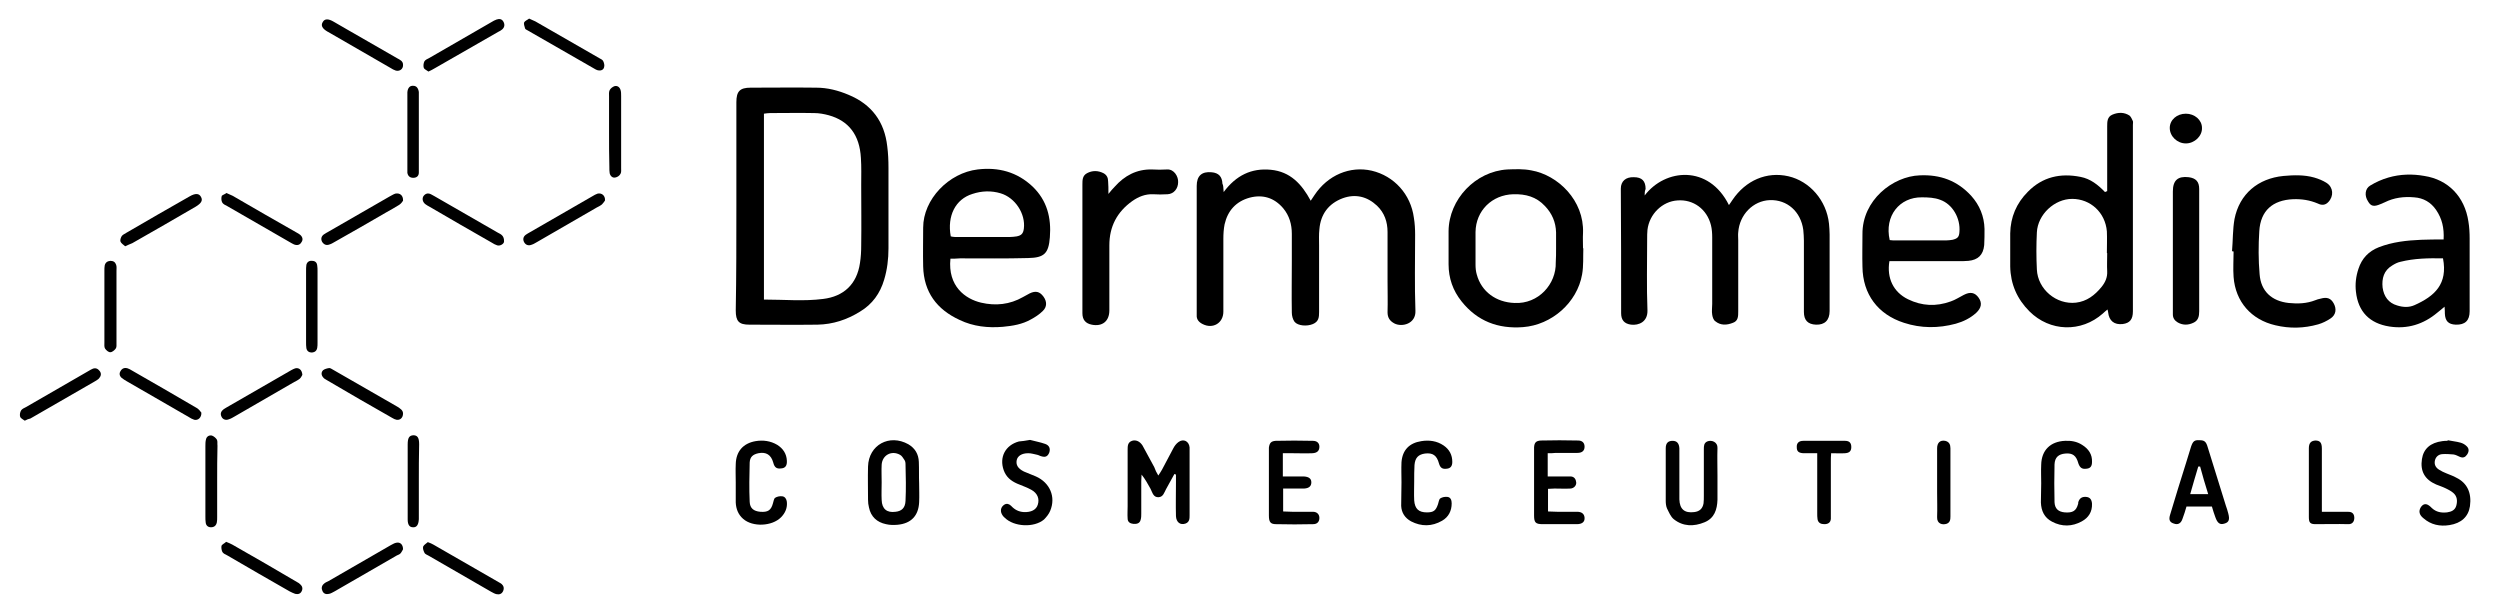 <?xml version="1.0" encoding="UTF-8"?> <svg xmlns="http://www.w3.org/2000/svg" xmlns:xlink="http://www.w3.org/1999/xlink" version="1.1" id="Layer_1" x="0px" y="0px" viewBox="0 0 807 195" style="enable-background:new 0 0 807 195;" xml:space="preserve"> <g> <g> <path d="M237.7,66.5c0-11.2,0-22.3,0-33.5c0-3.5,1.1-4.7,4.6-4.7c7.1,0,14.2-0.1,21.2,0c3.6,0,7.1,0.9,10.4,2.3 c7.5,3.1,11.6,8.7,12.5,16.6c0.3,2.3,0.4,4.6,0.4,7c0,8.7,0,17.3,0,26c0,3.4-0.4,6.8-1.4,10.1c-1.3,4.4-3.8,7.9-7.8,10.3 c-4.2,2.6-8.7,4.1-13.7,4.2c-7.3,0.1-14.7,0-22,0c-3.4,0-4.4-1.1-4.4-4.6C237.7,89,237.7,77.8,237.7,66.5z M246.6,96.7 c6.5,0,12.9,0.6,19.1-0.2c6.6-0.8,10.9-4.7,11.9-11.6c0.3-1.9,0.4-3.8,0.4-5.7c0.1-6.5,0-13,0-19.5c0-2.9,0.1-5.8-0.1-8.7 c-0.4-7.4-3.9-12-10.4-13.8c-1.5-0.4-3.1-0.7-4.7-0.7c-4.7-0.1-9.5,0-14.2,0c-0.6,0-1.3,0.1-2,0.2 C246.6,56.6,246.6,76.5,246.6,96.7z"></path> <path d="M395,62c4-5.4,9-7.8,15.2-7.2c6.3,0.6,10,4.6,12.9,10c0.5-0.8,0.9-1.3,1.2-1.8c4.3-6.5,11.5-9.5,18.5-7.9 c7.2,1.7,12.6,7.6,13.6,15.2c0.3,1.8,0.4,3.6,0.4,5.5c0,8.2-0.2,16.3,0.1,24.5c0.2,4.2-4.3,5.4-6.8,4.1c-1.5-0.8-2.2-1.9-2.2-3.6 c0.1-3.4,0-6.8,0-10.2c0-5.2,0-10.5,0-15.7c0-3.3-1-6.2-3.4-8.5c-3.2-3-7-3.9-11.1-2.4c-4.5,1.7-7.1,5.1-7.5,10 c-0.2,1.7-0.1,3.5-0.1,5.2c0,7.2,0,14.3,0,21.5c0,1.7-0.1,3.1-2,3.9c-1.9,0.8-4.8,0.6-5.9-0.7c-0.6-0.8-0.9-2-0.9-3 c-0.1-5.6,0-11.2,0-16.7c0-2.9,0-5.8,0-8.7c0-3.1-0.8-5.9-2.8-8.3c-2.9-3.4-6.6-4.5-10.8-3.4c-4.4,1.2-7.1,4.2-8.1,8.6 c-0.3,1.5-0.4,3.1-0.4,4.7c0,7.8,0,15.6,0,23.5c0,3.7-3.4,5.7-6.7,4c-1.2-0.6-2-1.5-1.9-2.9c0-0.3,0-0.7,0-1c0-13.6,0-27.1,0-40.7 c0-3.2,1.6-4.7,4.8-4.4c2.3,0.2,3.4,1.4,3.5,3.7C394.9,59.8,394.9,60.6,395,62z"></path> <path d="M530.9,63.1c6.6-8.7,20.7-10,27.2,3.1c0.4-0.6,0.8-1.1,1.1-1.6c4.3-6.4,11.1-9.3,18.1-7.7c6.9,1.6,12.3,7.8,13.1,15.3 c0.1,1.2,0.2,2.3,0.2,3.5c0,8.2,0,16.5,0,24.7c0,3-1.6,4.5-4.4,4.4c-2.6-0.1-3.9-1.4-3.9-4.1c0-7.7,0-15.3,0-23 c0-1.2-0.1-2.3-0.2-3.5c-0.8-5.9-5.2-9.8-10.8-9.6c-5.4,0.2-9.8,4.7-10.2,10.4c-0.1,0.8,0,1.7,0,2.5c0,7.7,0,15.3,0,23 c0,1.6,0,3.1-1.7,3.7c-2,0.8-4,0.9-5.7-0.5c-0.6-0.4-0.9-1.4-1-2.1c-0.2-1.1,0-2.3,0-3.5c0-7.2,0-14.3,0-21.5 c0-1.3-0.1-2.7-0.4-3.9c-1.3-5.2-5.7-8.4-10.8-8c-4.9,0.3-9.1,4.4-9.7,9.5c-0.1,1-0.1,2-0.1,3c0,7.7-0.2,15.3,0.1,23 c0.1,3.7-2.8,4.9-5.3,4.6c-2.2-0.3-3.2-1.5-3.2-3.7c0-13.4,0-26.8-0.1-40.2c0-2.4,1.6-3.8,4.2-3.7c2.6,0,3.8,1.2,3.8,3.8 C530.9,61.7,530.9,62.4,530.9,63.1z"></path> <path d="M680.2,61.7c0-0.8,0-1.6,0-2.4c0-6.2,0-12.3,0-18.5c0-1.5,0-3.1,1.7-3.8c1.9-0.8,3.8-0.8,5.5,0.3c0.5,0.4,0.8,1.2,1.1,1.8 c0.1,0.4,0,0.8,0,1.2c0,20.1,0,40.1,0,60.2c0,2.6-1,3.8-3.3,4.1c-2.7,0.3-4.4-1-4.7-3.8c0-0.2-0.1-0.5-0.2-0.9 c-0.6,0.5-1.1,0.9-1.5,1.3c-7,6.2-17.1,5.9-23.7-0.7c-4-4-6.1-8.8-6.2-14.5c0-3.6,0-7.2,0-10.7c0.1-5.2,2-9.7,5.7-13.4 c4.7-4.8,10.5-6.1,17-4.8c3.2,0.6,5.7,2.6,7.9,4.9C679.8,61.8,680,61.8,680.2,61.7z M680.2,81.7c0,0-0.1,0-0.1,0 c0-2.3,0.1-4.7,0-7c-0.5-6.1-5.3-10.5-11.2-10.5c-5.7,0-11.1,5-11.4,10.8c-0.2,4-0.2,8,0,12c0.3,6.4,6.3,11.4,12.6,10.7 c3.5-0.4,6.1-2.4,8.3-5.1c1.2-1.5,1.9-3.1,1.8-5C680.1,85.7,680.2,83.7,680.2,81.7z"></path> <path d="M306.8,83.5c-0.9,8.9,4.8,13,9.9,14.2c4.7,1.1,9.3,0.6,13.5-1.8c0.7-0.4,1.4-0.8,2.2-1.2c1.9-0.9,3.2-0.6,4.4,1 c1.2,1.6,1.2,3.4-0.2,4.7c-1.1,1.1-2.5,2-3.8,2.7c-2.8,1.6-5.9,2.1-9.1,2.4c-4.8,0.4-9.5-0.1-13.9-2.2c-7.4-3.4-11.6-9-11.8-17.3 c-0.1-4.2,0-8.3,0-12.5c0-9.2,8.3-17.7,17.6-18.8c6.7-0.8,12.7,0.8,17.7,5.5c4.7,4.5,6.1,10.1,5.6,16.4c-0.4,5.2-1.8,6.6-7,6.7 c-7.3,0.2-14.6,0.1-22,0.1C308.8,83.5,307.8,83.5,306.8,83.5z M306.9,76.3c0.4,0.1,0.9,0.2,1.4,0.2c5.9,0,11.8,0,17.7,0 c0.7,0,1.5-0.1,2.2-0.2c1.5-0.3,2.1-0.9,2.3-2.5c0.6-4.8-2.8-10-7.5-11.4c-3-0.9-6.1-0.8-9.1,0.2 C308.4,64.3,305.7,69.7,306.9,76.3z"></path> <path d="M511.1,80.1c-0.1,2.8,0.1,5.7-0.4,8.5c-1.6,9.1-9.8,16.3-19.1,17c-8,0.6-14.7-1.9-19.8-8.3c-2.8-3.5-4.2-7.5-4.2-12 c0-3.6,0-7.2,0-10.7c0.1-10.3,8.7-19.3,19-19.9c2.6-0.1,5.2-0.2,7.7,0.3c8.6,1.5,17.1,9.7,16.7,20.2c-0.1,1.7,0,3.3,0,5 C511.1,80.1,511.1,80.1,511.1,80.1z M502.3,80.2c0-1.7,0-3.5,0-5.2c-0.1-3.3-1.3-6.1-3.6-8.5c-2.8-3-6.2-3.9-10.2-3.8 c-6.9,0.2-12.1,5.3-12.2,12.2c0,3.5,0,7,0,10.5c0,1.1,0.1,2.2,0.4,3.2c1.5,5.6,6.3,9,12.2,9.2c7.7,0.4,13.5-6.1,13.3-13.1 C502.3,83.2,502.3,81.7,502.3,80.2z"></path> <path d="M609.9,84.3c-0.9,5.5,1.3,10,6,12.3c4.5,2.2,9.1,2.4,13.8,0.7c1.5-0.5,2.8-1.4,4.2-2.1c2.1-1.1,3.6-0.8,4.8,0.9 c1.2,1.7,0.9,3.3-0.8,4.9c-1.9,1.7-4.1,2.8-6.6,3.5c-5.6,1.5-11.2,1.5-16.7-0.3c-8.4-2.7-13.3-9.2-13.4-18.1c-0.1-3.5,0-7,0-10.5 c-0.1-11,9.8-18.7,18.5-19c6.6-0.3,12.1,1.7,16.6,6.6c2.7,3,4.2,6.6,4.3,10.7c0,1.7,0,3.5-0.1,5.2c-0.3,3.2-2,4.8-5.1,5.1 c-1.1,0.1-2.2,0.1-3.2,0.1c-6.5,0-13,0-19.5,0C611.7,84.3,610.8,84.3,609.9,84.3z M610,77.5c0.3,0,0.7,0.1,1.1,0.1 c5.7,0,11.5,0,17.2,0c0.7,0,1.3-0.1,2-0.2c1.6-0.4,2.1-0.9,2.2-2.5c0.4-4.4-2.2-9-6.2-10.4c-1.8-0.7-3.9-0.8-5.9-0.8 C613.2,63.6,608.2,69.7,610,77.5z"></path> <path d="M788.8,77.3c0.2-3.7-0.5-6.7-2.4-9.5c-1.7-2.5-4.1-3.9-7.1-4.1c-3.3-0.3-6.5,0.1-9.5,1.6c-0.4,0.2-0.9,0.4-1.4,0.6 c-2.1,0.9-3.1,0.7-4-0.9c-1.2-1.8-1-4.1,0.7-5.1c1.8-1.1,3.8-2,5.9-2.6c3.8-1.1,7.7-1.2,11.6-0.5c7.7,1.2,13,6.7,14.2,14.7 c0.3,1.8,0.4,3.6,0.4,5.5c0,7.8,0,15.6,0,23.5c0,3-1.5,4.4-4.5,4.3c-2.4-0.1-3.4-1.2-3.5-3.6c0-0.6,0-1.1-0.1-2.2 c-1,0.8-1.6,1.4-2.3,1.9c-4.5,3.8-9.7,5.4-15.5,4.5c-6.4-1-10.1-4.8-10.8-11.2c-0.3-2.5,0-5,0.8-7.4c1.1-3.4,3.3-5.7,6.6-7 c4.4-1.7,9-2.2,13.7-2.4C784,77.3,786.3,77.3,788.8,77.3z M788.6,83.4c-4.7-0.1-9.3,0-13.7,1.1c-1,0.2-1.9,0.7-2.7,1.2 c-2.7,1.6-3.4,4.2-3.1,7.1c0.4,2.9,1.9,5,4.7,5.8c1.9,0.6,3.8,0.7,5.6-0.1C785.9,95.6,790.2,91.7,788.6,83.4z"></path> <path d="M720.5,81.1c0.3-3.5,0.2-7,0.8-10.4c1.6-8.1,7.6-13.1,15.8-13.9c3.3-0.3,6.7-0.4,9.9,0.5c1.4,0.4,2.9,1,4.1,1.8 c2.1,1.4,2.3,4.2,0.5,6.1c-1,1.1-2.2,1.1-3.4,0.5c-2.6-1.1-5.2-1.5-8-1.4c-6.6,0.3-10.5,3.7-10.9,10.3c-0.3,4.6-0.3,9.3,0.1,13.9 c0.4,5.5,3.9,8.7,9.4,9.3c2.9,0.3,5.8,0.2,8.6-0.9c0.5-0.2,1.1-0.4,1.7-0.5c2.1-0.6,3.3-0.1,4.2,1.5c1,1.8,0.8,3.7-1,4.9 c-1.2,0.8-2.6,1.5-4,1.9c-4.6,1.3-9.2,1.4-13.8,0.3c-7.8-1.8-12.9-7.6-13.5-15.6c-0.2-2.7,0-5.5,0-8.2 C720.8,81.1,720.7,81.1,720.5,81.1z"></path> <path d="M357.8,62.6c0.9-1.1,1.4-1.7,2-2.3c3.2-3.6,7.1-5.7,12-5.6c1.7,0.1,3.3,0.1,5,0c2.2-0.1,3.6,2.3,3.5,4.1 c0,2.1-1.4,3.8-3.4,3.9c-1.6,0.1-3.2,0.1-4.7,0c-2.5-0.1-4.7,0.8-6.7,2.2c-4.9,3.5-7.4,8.2-7.4,14.3c0,7,0,14,0,21 c0,3.5-2.3,5.3-5.7,4.6c-2-0.4-3-1.6-3-3.7c0-3.5,0-7,0-10.5c0-10.3,0-20.6,0-31c0-1.5,0-2.9,1.5-3.7c1.7-0.9,3.5-0.9,5.3,0 c1.1,0.6,1.5,1.5,1.5,2.7C357.8,59.7,357.8,60.9,357.8,62.6z"></path> <path d="M709.9,81c0,6.5,0,13,0,19.5c0,1.6-0.3,3-1.9,3.7c-1.7,0.8-3.4,0.8-5-0.1c-1-0.6-1.6-1.4-1.6-2.6c0-0.5,0-1,0-1.5 c0-12.7,0-25.5,0-38.2c0-3.6,1.6-5,5.1-4.6c2.3,0.3,3.4,1.4,3.4,3.8C709.9,67.7,709.9,74.4,709.9,81z"></path> <path d="M373.9,153.5c0.5-0.8,0.9-1.3,1.2-1.9c1.2-2.3,2.4-4.6,3.6-6.8c0.4-0.8,1-1.6,1.7-2.1c1.6-1.2,3.4-0.3,3.6,1.7 c0,0.2,0,0.5,0,0.7c0,7.1,0,14.1,0,21.2c0,1.1,0,2.2-1.3,2.7c-1.7,0.6-3-0.4-3.1-2.4c-0.1-3.7,0-7.3,0-11c0-0.8,0-1.6,0-2.4 c-0.2-0.1-0.3-0.1-0.5-0.2c-0.9,1.6-1.8,3.3-2.7,4.9c-0.6,1.1-0.9,2.5-2.4,2.6c-1.7,0.1-2-1.5-2.6-2.7c-0.9-1.6-1.7-3.1-2.9-4.6 c0,0.7-0.1,1.4-0.1,2.1c0,3.5,0,7,0,10.5c0,0.7,0,1.3-0.2,2c-0.3,1.2-1.3,1.4-2.4,1.3c-1-0.1-1.8-0.6-1.8-1.7c-0.1-1.3,0-2.7,0-4 c0-6.1,0-12.2,0-18.2c0-1.2,0-2.4,1.4-2.9c1.2-0.4,2.5,0.1,3.4,1.5c1.3,2.3,2.5,4.7,3.8,7C372.9,151.7,373.3,152.5,373.9,153.5z"></path> <path d="M296.7,156.1c0,2,0.1,4,0,6c-0.2,4.4-2.6,6.9-7,7.3c-1.2,0.1-2.5,0.1-3.7-0.2c-2.9-0.6-4.9-2.4-5.5-5.4 c-0.2-0.8-0.3-1.6-0.3-2.5c0-3.6-0.1-7.1,0-10.7c0.2-7,6.9-10.6,13-7.2c2.2,1.3,3.3,3.2,3.4,5.7 C296.7,151.4,296.6,153.8,296.7,156.1C296.6,156.1,296.6,156.1,296.7,156.1z M284.6,155.7C284.6,155.7,284.6,155.7,284.6,155.7 c0,1.9-0.1,3.8,0,5.7c0.1,2.9,1.7,4.2,4.5,3.8c1.9-0.2,3.1-1.2,3.2-3.5c0.2-4,0.1-7.9,0-11.9c0-0.5-0.1-1-0.4-1.4 c-0.4-0.6-0.8-1.3-1.4-1.6c-2.7-1.5-5.7,0.1-5.9,3.2C284.5,151.9,284.6,153.8,284.6,155.7z"></path> <path d="M554.4,153.6c0,2.6,0,5.2,0,7.7c-0.1,3.2-1,6-4.2,7.3c-3.4,1.4-6.9,1.4-9.9-1c-1-0.8-1.6-2.3-2.2-3.5 c-0.3-0.7-0.4-1.6-0.4-2.4c0-5.7,0-11.3,0-17c0-1.7,0.8-2.4,2.2-2.4c1.4,0,2.1,0.8,2.2,2.4c0,4.5,0,9,0,13.5c0,1,0,2,0,3 c0.1,3.2,1.7,4.5,4.8,4.1c1.7-0.2,2.7-1.1,3-2.8c0.1-0.8,0.1-1.7,0.1-2.5c0-5,0-10,0-15c0-1,0-2,1.1-2.5c1.4-0.6,3.4,0.2,3.3,2.1 C554.3,147.6,554.4,150.6,554.4,153.6z"></path> <path d="M414.1,146.3c0,2.6,0,4.9,0,7.5c1.7,0,3.2,0,4.8,0c0.7,0,1.3,0,2,0c1.6,0.1,2.4,0.7,2.4,1.9c0,1.2-0.7,1.9-2.3,2 c-1.4,0-2.8,0-4.2,0c-0.8,0-1.6,0-2.6,0c0,2.5,0,4.8,0,7.4c1,0,1.9,0.1,2.9,0.1c2.2,0,4.5,0,6.7,0c1.3,0,2.1,0.8,2.1,2 c0,1.2-0.7,2-2,2c-4,0.1-8,0.1-12,0c-1.8,0-2.3-0.7-2.3-2.8c0-7.1,0-14.1,0-21.2c0-0.2,0-0.5,0-0.7c0.2-1.5,0.7-2.1,2.2-2.2 c4-0.1,8-0.1,12,0c1.4,0,2.1,0.8,2.1,1.9c0,1.3-0.7,2-2.2,2.1c-2.2,0.1-4.3,0-6.5,0C416.2,146.3,415.3,146.3,414.1,146.3z"></path> <path d="M499.6,146.3c0,2.6,0,4.9,0,7.5c1.9,0,3.7,0,5.5,0c0.7,0,1.3,0,2,0c1.1,0.1,1.6,0.9,1.7,1.9c0.1,1-0.7,1.9-1.8,2 c-1.7,0.1-3.5,0-5.2,0c-0.7,0-1.3,0.1-2.1,0.1c0,2.4,0,4.7,0,7.3c0.9,0,1.9,0.1,2.9,0.1c2.2,0,4.3,0,6.5,0c1.5,0,2.3,0.7,2.4,1.9 c0.1,1.3-0.7,2.1-2.5,2.1c-3.7,0-7.3,0-11,0c-2.3,0-2.8-0.5-2.8-2.8c0-6.5,0-13,0-19.5c0-0.8,0-1.7,0-2.5c0.1-1.5,0.6-2.1,2.2-2.2 c4-0.1,8-0.1,12,0c1.4,0,2.1,0.8,2.1,2c0,1.3-0.8,2-2.3,2c-2.3,0-4.7,0-7,0C501.4,146.3,500.6,146.3,499.6,146.3z"></path> <path d="M714,163.5c-2.9,0-5.4,0-8.2,0c-0.4,1.4-0.8,2.7-1.3,4c-0.5,1.5-1.5,2-2.8,1.5c-1.3-0.4-1.7-1.2-1.2-2.8 c1.7-5.6,3.4-11.3,5.2-16.9c0.5-1.7,1.1-3.5,1.6-5.2c0.6-1.7,1.1-2.1,2.7-2c1.5,0,2.1,0.4,2.6,2.1c2,6.3,3.9,12.7,5.9,19 c0.3,0.9,0.6,1.7,0.8,2.6c0.5,1.9,0.2,2.8-1.2,3.2c-1.5,0.5-2.3-0.1-3-2.1C714.7,165.9,714.4,164.8,714,163.5z M710.2,150.6 c-0.2,0-0.4,0-0.6,0c-0.9,2.9-1.7,5.8-2.6,8.9c2,0,3.7,0,5.8,0C711.8,156.4,711,153.5,710.2,150.6z"></path> <path d="M332.5,142c1.4,0.4,3.2,0.7,4.9,1.3c1.4,0.5,1.7,1.6,1.3,2.8c-0.5,1.2-1.2,1.6-2.5,1.2c-0.5-0.1-0.9-0.4-1.4-0.5 c-1-0.2-1.9-0.5-2.9-0.5c-2.1,0-3.4,0.9-3.7,2.2c-0.3,1.5,0.3,2.7,2.3,3.7c1.3,0.6,2.6,1,3.9,1.6c4.5,2,6.5,6.6,4.6,11.1 c-0.4,1-1.2,2-2,2.8c-3.2,2.7-9.7,2.4-12.7-0.6c-0.5-0.4-0.9-1-1.1-1.6c-0.3-1.1,0.1-2,1-2.6c0.8-0.5,1.6-0.2,2.2,0.4 c1.1,1.2,2.4,1.9,4.1,2c2.3,0.1,4-0.7,4.5-2.4c0.6-1.9-0.1-3.7-2.1-4.8c-1.4-0.8-3-1.3-4.6-2c-2-0.9-3.5-2.1-4.3-4.3 c-1.5-4.2,0.5-8.1,4.9-9.3C329.9,142.4,331,142.3,332.5,142z"></path> <path d="M790.1,142.1c1.4,0.3,2.8,0.4,4.2,0.8c0.7,0.2,1.4,0.6,1.9,1.1c0.9,0.8,0.8,1.8,0.2,2.7c-0.6,0.9-1.3,1.2-2.3,0.8 c-0.7-0.3-1.4-0.7-2.1-0.8c-1.2-0.1-2.5-0.2-3.7-0.1c-1.1,0.1-2,0.8-2.3,2c-0.3,1.3,0.2,2.3,1.3,3c0.8,0.5,1.6,0.9,2.4,1.2 c1.1,0.5,2.2,0.8,3.2,1.4c3.5,1.7,5,4.9,4.4,9.2c-0.5,3.4-2.8,5.5-6.6,6.1c-3.1,0.5-6-0.1-8.4-2.2c-1.4-1.1-1.6-2.3-0.9-3.5 c0.7-1.1,1.6-1.4,2.7-0.6c0.3,0.2,0.6,0.5,0.9,0.8c1.4,1.3,3,1.6,4.9,1.4c1.4-0.2,2.6-0.7,3-2.2c0.4-1.5,0.3-3-1-4.1 c-0.7-0.6-1.5-1-2.3-1.4c-1-0.5-2.2-0.9-3.2-1.3c-3.7-1.6-5.2-4.3-4.6-8.2c0.5-3.3,2.7-5.3,6.6-5.8c0.6-0.1,1.2-0.1,1.7-0.1 C790.1,142.1,790.1,142.1,790.1,142.1z"></path> <path d="M237.5,155.8c0-2-0.1-4,0-6c0.1-4.1,2.4-6.7,6.4-7.4c2.4-0.4,4.8-0.1,7,1.2c1.9,1.2,3,2.9,3.1,5.1 c0.1,1.6-0.5,2.4-1.8,2.5c-1.5,0.2-2.2-0.3-2.6-1.9c-0.7-2.5-2.3-3.5-4.8-3c-1.8,0.4-2.7,1.2-2.8,3c-0.1,4.2-0.2,8.5,0,12.7 c0.1,2.1,1.3,3,3.4,3.2c2.5,0.2,3.5-0.5,4.1-2.7c0.2-0.6,0.3-1.5,0.7-1.8c0.6-0.4,1.5-0.6,2.3-0.5c0.9,0.1,1.4,0.9,1.5,1.8 c0.2,1.9-0.5,3.6-1.9,5c-2.9,2.9-9.1,3.2-12.2,0.5c-1.6-1.4-2.3-3.2-2.4-5.3C237.5,160.1,237.5,157.9,237.5,155.8 C237.5,155.8,237.5,155.8,237.5,155.8z"></path> <path d="M658.9,156c0-2-0.1-4,0-6c0.1-4.7,3-7.5,7.7-7.7c1.9-0.1,3.8,0.2,5.5,1.3c2.1,1.3,3.3,3.1,3.2,5.5c0,1.5-0.6,2.1-1.8,2.2 c-1.4,0.2-2.1-0.3-2.6-1.7c-0.7-2.6-1.9-3.4-4.2-3.2c-2.2,0.2-3.4,1.2-3.5,3.5c-0.1,4.1-0.1,8.2,0,12.2c0.1,2.1,1.2,3.1,3.3,3.3 c2.6,0.2,3.7-0.5,4.3-2.7c0.1-0.2,0-0.5,0.1-0.7c0.4-1.2,1.2-1.7,2.5-1.6c1.2,0.1,1.8,0.8,1.9,2.2c0.1,2.6-1.1,4.5-3.3,5.7 c-3.1,1.7-6.4,1.8-9.6,0.1c-2.5-1.3-3.5-3.5-3.6-6.2C658.8,160.1,658.9,158,658.9,156C658.9,156,658.9,156,658.9,156z"></path> <path d="M452.4,155.7c0-2.2-0.1-4.3,0-6.5c0.3-3.9,2.5-6.2,6.4-6.8c2.5-0.4,5-0.1,7.2,1.4c1.9,1.3,2.8,3.1,2.8,5.3 c0,1.4-0.6,2.1-1.8,2.2c-1.4,0.2-2.1-0.3-2.5-1.7c-0.7-2.6-2-3.5-4.5-3.2c-2.1,0.3-3.2,1.3-3.4,3.7c-0.1,1.7-0.1,3.5-0.1,5.2 c0,2.1-0.1,4.2,0,6.2c0.2,2.8,1.5,3.9,4.1,3.9c2.2,0,2.9-0.6,3.6-2.7c0.2-0.6,0.3-1.5,0.7-1.8c0.6-0.4,1.5-0.6,2.3-0.5 c1.1,0.1,1.4,1.1,1.4,2.1c0,2.4-1,4.4-3.1,5.6c-3.3,1.9-6.7,1.9-10,0.2c-2-1.1-3.1-2.8-3.2-5C452.3,160.7,452.4,158.2,452.4,155.7 C452.4,155.7,452.4,155.7,452.4,155.7z"></path> <path d="M586.6,146.3c-1.7,0-3.1,0-4.5,0c-1.5-0.1-2.1-0.6-2.1-1.9c-0.1-1.3,0.6-2.1,2.1-2.1c4.5,0,9,0,13.5,0c1.4,0,2,0.7,2,2 c0,1.3-0.6,1.9-2,2c-1.4,0.1-2.8,0-4.5,0c-0.1,1-0.1,1.9-0.1,2.8c0,5.6,0,11.1,0,16.7c0,0.6,0,1.2,0,1.7c-0.1,1.2-0.9,1.7-2.1,1.7 c-1.1,0-2-0.4-2.2-1.6c-0.1-0.6-0.1-1.3-0.1-2c0-5.4,0-10.8,0-16.2C586.6,148.5,586.6,147.6,586.6,146.3z"></path> <path d="M749.5,165.2c3,0,5.7,0,8.3,0c1,0,1.8,0.2,2.1,1.3c0.3,1.4-0.3,2.8-1.9,2.7c-3.5-0.1-7,0-10.5,0c-1.8,0-2.2-0.5-2.2-2.3 c0-7.4,0-14.8,0-22.2c0-1.7,0.7-2.4,2.1-2.5c1.5,0,2.1,0.7,2.1,2.6c0,5.7,0,11.5,0,17.2C749.5,163,749.5,163.9,749.5,165.2z"></path> <path d="M196.6,42.6c0-3.8,0-7.7,0-11.5c0-0.7-0.1-1.4,0.2-2c0.3-0.6,1-1.1,1.6-1.3c0.9-0.2,1.6,0.3,1.9,1.2 c0.2,0.6,0.2,1.3,0.2,2c0,7.7,0,15.5,0,23.2c0,0.7,0.1,1.4-0.2,1.9c-0.3,0.6-1,1.1-1.7,1.2c-0.9,0.2-1.6-0.5-1.8-1.4 c-0.1-0.6-0.1-1.3-0.1-2C196.6,50.3,196.6,46.5,196.6,42.6z"></path> <path d="M98.8,99c0-3.8,0-7.6,0-11.5c0-0.7,0-1.3,0.1-2c0.2-0.9,0.9-1.4,1.8-1.3c1,0,1.6,0.5,1.7,1.5c0.1,0.6,0.1,1.2,0.1,1.7 c0,7.7,0,15.5,0,23.2c0,0.6,0,1.2-0.1,1.7c-0.2,1-0.8,1.4-1.7,1.5c-0.9,0-1.6-0.4-1.8-1.4c-0.1-0.6-0.1-1.3-0.1-2 C98.8,106.7,98.8,102.8,98.8,99z"></path> <path d="M70.1,155.4c0,3.8,0,7.7,0,11.5c0,0.6,0,1.2-0.1,1.7c-0.2,1-0.8,1.6-1.9,1.6c-1,0-1.6-0.6-1.7-1.5c-0.1-0.6-0.1-1.3-0.1-2 c0-7.6,0-15.1,0-22.7c0-0.7,0-1.5,0.2-2.2c0.2-0.9,1-1.4,1.9-1.2c0.6,0.2,1.3,0.8,1.6,1.3c0.3,0.5,0.1,1.3,0.2,2 C70.1,147.7,70.1,151.5,70.1,155.4z"></path> <path d="M37.6,99.2c0,3.8,0,7.7,0,11.5c0,0.7,0.1,1.4-0.3,1.9c-0.4,0.5-1.1,1.1-1.7,1.1c-0.6,0-1.3-0.6-1.7-1.2 c-0.3-0.5-0.2-1.3-0.2-1.9c0-7.7,0-15.5,0-23.2c0-0.6,0-1.2,0.1-1.7c0.2-0.9,0.8-1.4,1.8-1.5c1,0,1.6,0.4,1.9,1.3 c0.2,0.6,0.1,1.3,0.1,2C37.6,91.4,37.6,95.3,37.6,99.2z"></path> <path d="M65,133.2c0.1,1.6-1.1,2.6-2.3,2.3c-0.6-0.2-1.2-0.5-1.8-0.9c-6.7-3.9-13.4-7.7-20.1-11.6c-0.5-0.3-1-0.6-1.5-1 c-0.7-0.6-0.9-1.4-0.4-2.2c0.5-0.9,1.3-1.2,2.3-0.9c0.2,0.1,0.5,0.2,0.7,0.3c7.2,4.1,14.4,8.3,21.6,12.5 C64.2,132.1,64.7,132.8,65,133.2z"></path> <path d="M40.4,79.5c-0.6-0.5-1.3-1-1.5-1.5c-0.2-0.5,0.1-1.3,0.4-1.8c0.3-0.4,0.9-0.7,1.4-1c6.8-4,13.7-7.9,20.5-11.8 c1.9-1.1,3.1-1,3.7,0.2c0.6,1.1,0.1,2-1.7,3.1c-6.8,4-13.7,7.9-20.5,11.8C41.9,78.8,41.3,79.1,40.4,79.5z"></path> <path d="M97.6,121c-0.2,0.3-0.4,0.9-0.9,1.3c-0.5,0.4-1.1,0.7-1.7,1c-6.4,3.7-12.8,7.4-19.2,11.1c-0.6,0.3-1.1,0.7-1.8,0.9 c-1.1,0.5-2.1,0.1-2.5-0.8c-0.5-1-0.1-1.8,0.7-2.4c0.3-0.2,0.6-0.4,0.8-0.5c7-4,14-8.1,21-12.1c0.4-0.2,0.9-0.5,1.3-0.6 C96.5,118.6,97.5,119.4,97.6,121z"></path> <path d="M73.1,62.3c0.8,0.4,1.4,0.6,2,0.9c6.9,4,13.8,8,20.7,11.9c0.4,0.2,0.7,0.4,1.1,0.7c0.8,0.7,1,1.6,0.4,2.4 c-0.5,0.9-1.4,1.1-2.4,0.7c-0.5-0.2-0.9-0.5-1.3-0.7c-6.8-3.9-13.5-7.8-20.3-11.7c-0.6-0.3-1.3-0.6-1.6-1.2 c-0.3-0.6-0.3-1.5-0.1-2.1C71.9,62.9,72.6,62.7,73.1,62.3z"></path> <path d="M8,135.8c-0.5-0.4-1.3-0.7-1.5-1.3c-0.2-0.6,0-1.5,0.3-2c0.3-0.5,1-0.8,1.6-1.1c6.7-3.9,13.4-7.7,20.1-11.6 c0.5-0.3,1-0.6,1.5-0.8c0.9-0.3,1.6,0,2.2,0.8c0.6,0.8,0.4,1.6-0.2,2.3c-0.3,0.4-0.8,0.6-1.2,0.9c-7,4-14,8.1-21,12.1 C9.3,135.2,8.7,135.4,8,135.8z"></path> <path d="M195.3,64.7c-0.2,0.3-0.5,0.8-1,1.3c-0.5,0.4-1.1,0.7-1.7,1c-6.4,3.7-12.8,7.4-19.2,11.1c-0.6,0.3-1.1,0.7-1.8,0.9 c-1,0.4-1.9,0.1-2.4-0.8c-0.5-0.9-0.3-1.8,0.5-2.4c0.4-0.3,0.8-0.5,1.3-0.8c6.8-3.9,13.5-7.8,20.3-11.7c0.5-0.3,1-0.6,1.6-0.8 C194.2,62.2,195.4,63.1,195.3,64.7z"></path> <path d="M130.1,133.5c0,1.3-0.9,2.2-2.1,2c-0.5-0.1-0.9-0.3-1.4-0.6c-7.1-4-14.1-8.1-21.1-12.2c-0.4-0.2-0.9-0.5-1.2-0.9 c-0.6-0.7-0.7-1.6,0-2.3c0.5-0.4,1.3-0.6,2-0.7c0.4,0,0.9,0.4,1.3,0.6c6.9,4,13.8,7.9,20.7,11.9 C129.2,131.9,130.1,132.4,130.1,133.5z"></path> <path d="M162.7,78c0,0.6-1.1,1.5-2.2,1.2c-0.6-0.2-1.2-0.5-1.8-0.9c-6.7-3.8-13.4-7.7-20.1-11.6c-0.4-0.2-0.9-0.5-1.3-0.8 c-0.9-0.7-1.1-1.8-0.6-2.6c0.6-0.8,1.4-1.1,2.4-0.6c0.4,0.2,0.7,0.4,1.1,0.6c6.8,3.9,13.7,7.9,20.5,11.8 C161.7,75.6,162.8,76.1,162.7,78z"></path> <path d="M170.8,6c0.8,0.4,1.4,0.6,2,0.9c6.9,4,13.8,7.9,20.7,11.9c0.4,0.2,1,0.5,1.2,0.9c0.3,0.6,0.5,1.4,0.3,2 c-0.2,0.9-1.1,1.2-2,1c-0.4-0.1-0.8-0.3-1.1-0.5c-7.2-4.1-14.4-8.3-21.6-12.4c-0.3-0.2-0.7-0.3-0.8-0.6c-0.2-0.7-0.5-1.5-0.3-2 C169.5,6.7,170.3,6.4,170.8,6z"></path> <path d="M138.3,23.1c-0.5-0.4-1.3-0.7-1.5-1.2c-0.2-0.6-0.1-1.5,0.2-2.1c0.3-0.5,1-0.8,1.6-1.1c6.7-3.9,13.4-7.7,20.1-11.6 c0.5-0.3,1-0.6,1.6-0.8c0.9-0.3,1.7-0.2,2.2,0.7c0.5,0.9,0.4,1.8-0.4,2.5c-0.4,0.3-0.8,0.6-1.3,0.8c-6.8,3.9-13.6,7.8-20.4,11.7 C139.8,22.4,139.1,22.7,138.3,23.1z"></path> <path d="M130.1,20.9c0.1,1.3-1,2.2-2.3,1.9c-0.6-0.2-1.2-0.5-1.8-0.9c-6.7-3.9-13.4-7.7-20.1-11.6c-0.1,0-0.1-0.1-0.2-0.1 c-1.7-1-2.2-2-1.5-3.1c0.6-1.1,1.8-1.1,3.5-0.1c1.5,0.9,3,1.7,4.5,2.6c5.3,3.1,10.7,6.1,16,9.2C129.1,19.3,130.1,19.7,130.1,20.9z "></path> <path d="M138.1,175c0.8,0.3,1.3,0.5,1.8,0.8c7.1,4.1,14.1,8.1,21.2,12.2c0.3,0.2,0.6,0.3,0.8,0.5c0.7,0.6,0.9,1.4,0.5,2.3 c-0.4,0.9-1.2,1.2-2.1,1c-0.6-0.1-1.2-0.5-1.8-0.8c-6.7-3.9-13.4-7.7-20.1-11.6c-0.5-0.3-1.2-0.5-1.4-1c-0.3-0.6-0.6-1.4-0.4-2 C136.9,175.8,137.7,175.4,138.1,175z"></path> <path d="M130.1,64.8c-0.2,0.3-0.6,0.9-1.2,1.3c-1.4,0.9-2.9,1.7-4.3,2.5c-5.5,3.2-10.9,6.3-16.4,9.4c-0.6,0.3-1.1,0.7-1.8,0.9 c-1,0.4-1.8,0.1-2.4-0.8c-0.5-0.9-0.3-1.8,0.5-2.4c0.5-0.4,1-0.6,1.5-0.9c6.6-3.8,13.2-7.6,19.8-11.4c0.6-0.3,1.2-0.7,1.8-0.9 C129.1,62.2,130.2,63.1,130.1,64.8z"></path> <path d="M73,174.9c0.8,0.3,1.4,0.6,2,0.9c7,4,14,8,20.9,12.1c0.4,0.2,0.7,0.4,1,0.7c0.7,0.6,0.9,1.4,0.5,2.2 c-0.4,0.9-1.2,1.1-2.1,0.9c-0.6-0.2-1.2-0.5-1.8-0.8c-6.7-3.8-13.4-7.7-20.1-11.6c-0.6-0.3-1.3-0.6-1.6-1.1 c-0.3-0.6-0.4-1.4-0.3-2C71.7,175.7,72.5,175.4,73,174.9z"></path> <path d="M130.1,177.3c-0.1,0.2-0.4,0.8-0.7,1.2c-0.3,0.4-0.8,0.6-1.3,0.8c-6.7,3.9-13.4,7.7-20.1,11.6c-0.6,0.3-1.2,0.7-1.8,0.8 c-0.9,0.2-1.7,0-2.1-0.9c-0.4-0.8-0.3-1.7,0.4-2.3c0.4-0.4,1-0.7,1.5-0.9c6.7-3.9,13.4-7.7,20.1-11.6c0.6-0.3,1.2-0.7,1.8-0.8 C129.2,174.9,130.1,175.8,130.1,177.3z"></path> <path d="M629.6,155.7c0,3.7,0,7.3,0,11c0,1-0.1,2-1.3,2.4c-1.3,0.4-3.1,0-3-2.2c0.1-2.7,0-5.3,0-8c0-4.7,0-9.5,0-14.2 c0-1.8,1-2.7,2.6-2.4c1.3,0.3,1.7,1.2,1.7,2.4C629.6,148.4,629.6,152,629.6,155.7z"></path> <path d="M135.2,155.4c0,3.7,0,7.3,0,11c0,0.4,0,0.8,0,1.2c-0.1,1.8-0.7,2.7-1.9,2.6c-1.1,0-1.7-0.8-1.7-2.5c0-1.7,0-3.5,0-5.2 c0-6.3,0-12.6,0-19c0-2.2,0.5-2.9,1.8-3c1.3,0,1.9,0.7,1.9,2.9C135.2,147.4,135.2,151.4,135.2,155.4z"></path> <path d="M135.2,42.8c0,3.7,0,7.5,0,11.2c0,0.6,0,1.2,0,1.7c0,1.1-0.7,1.7-1.8,1.7c-1,0-1.7-0.5-1.9-1.6c0-0.5,0-1,0-1.5 c0-7.8,0-15.6,0-23.5c0-0.3,0-0.7,0-1c0.1-1.4,0.8-2.2,1.9-2.1c1,0,1.6,0.7,1.8,2c0,0.5,0,1,0,1.5C135.2,35.1,135.2,39,135.2,42.8 z"></path> <path d="M705.6,36.7c2.8,0,5.2,2,5.2,4.6c0.1,2.6-2.4,5-5.2,5c-2.8,0-5.2-2.3-5.2-5C700.4,38.7,702.7,36.7,705.6,36.7z"></path> </g> </g> </svg> 
